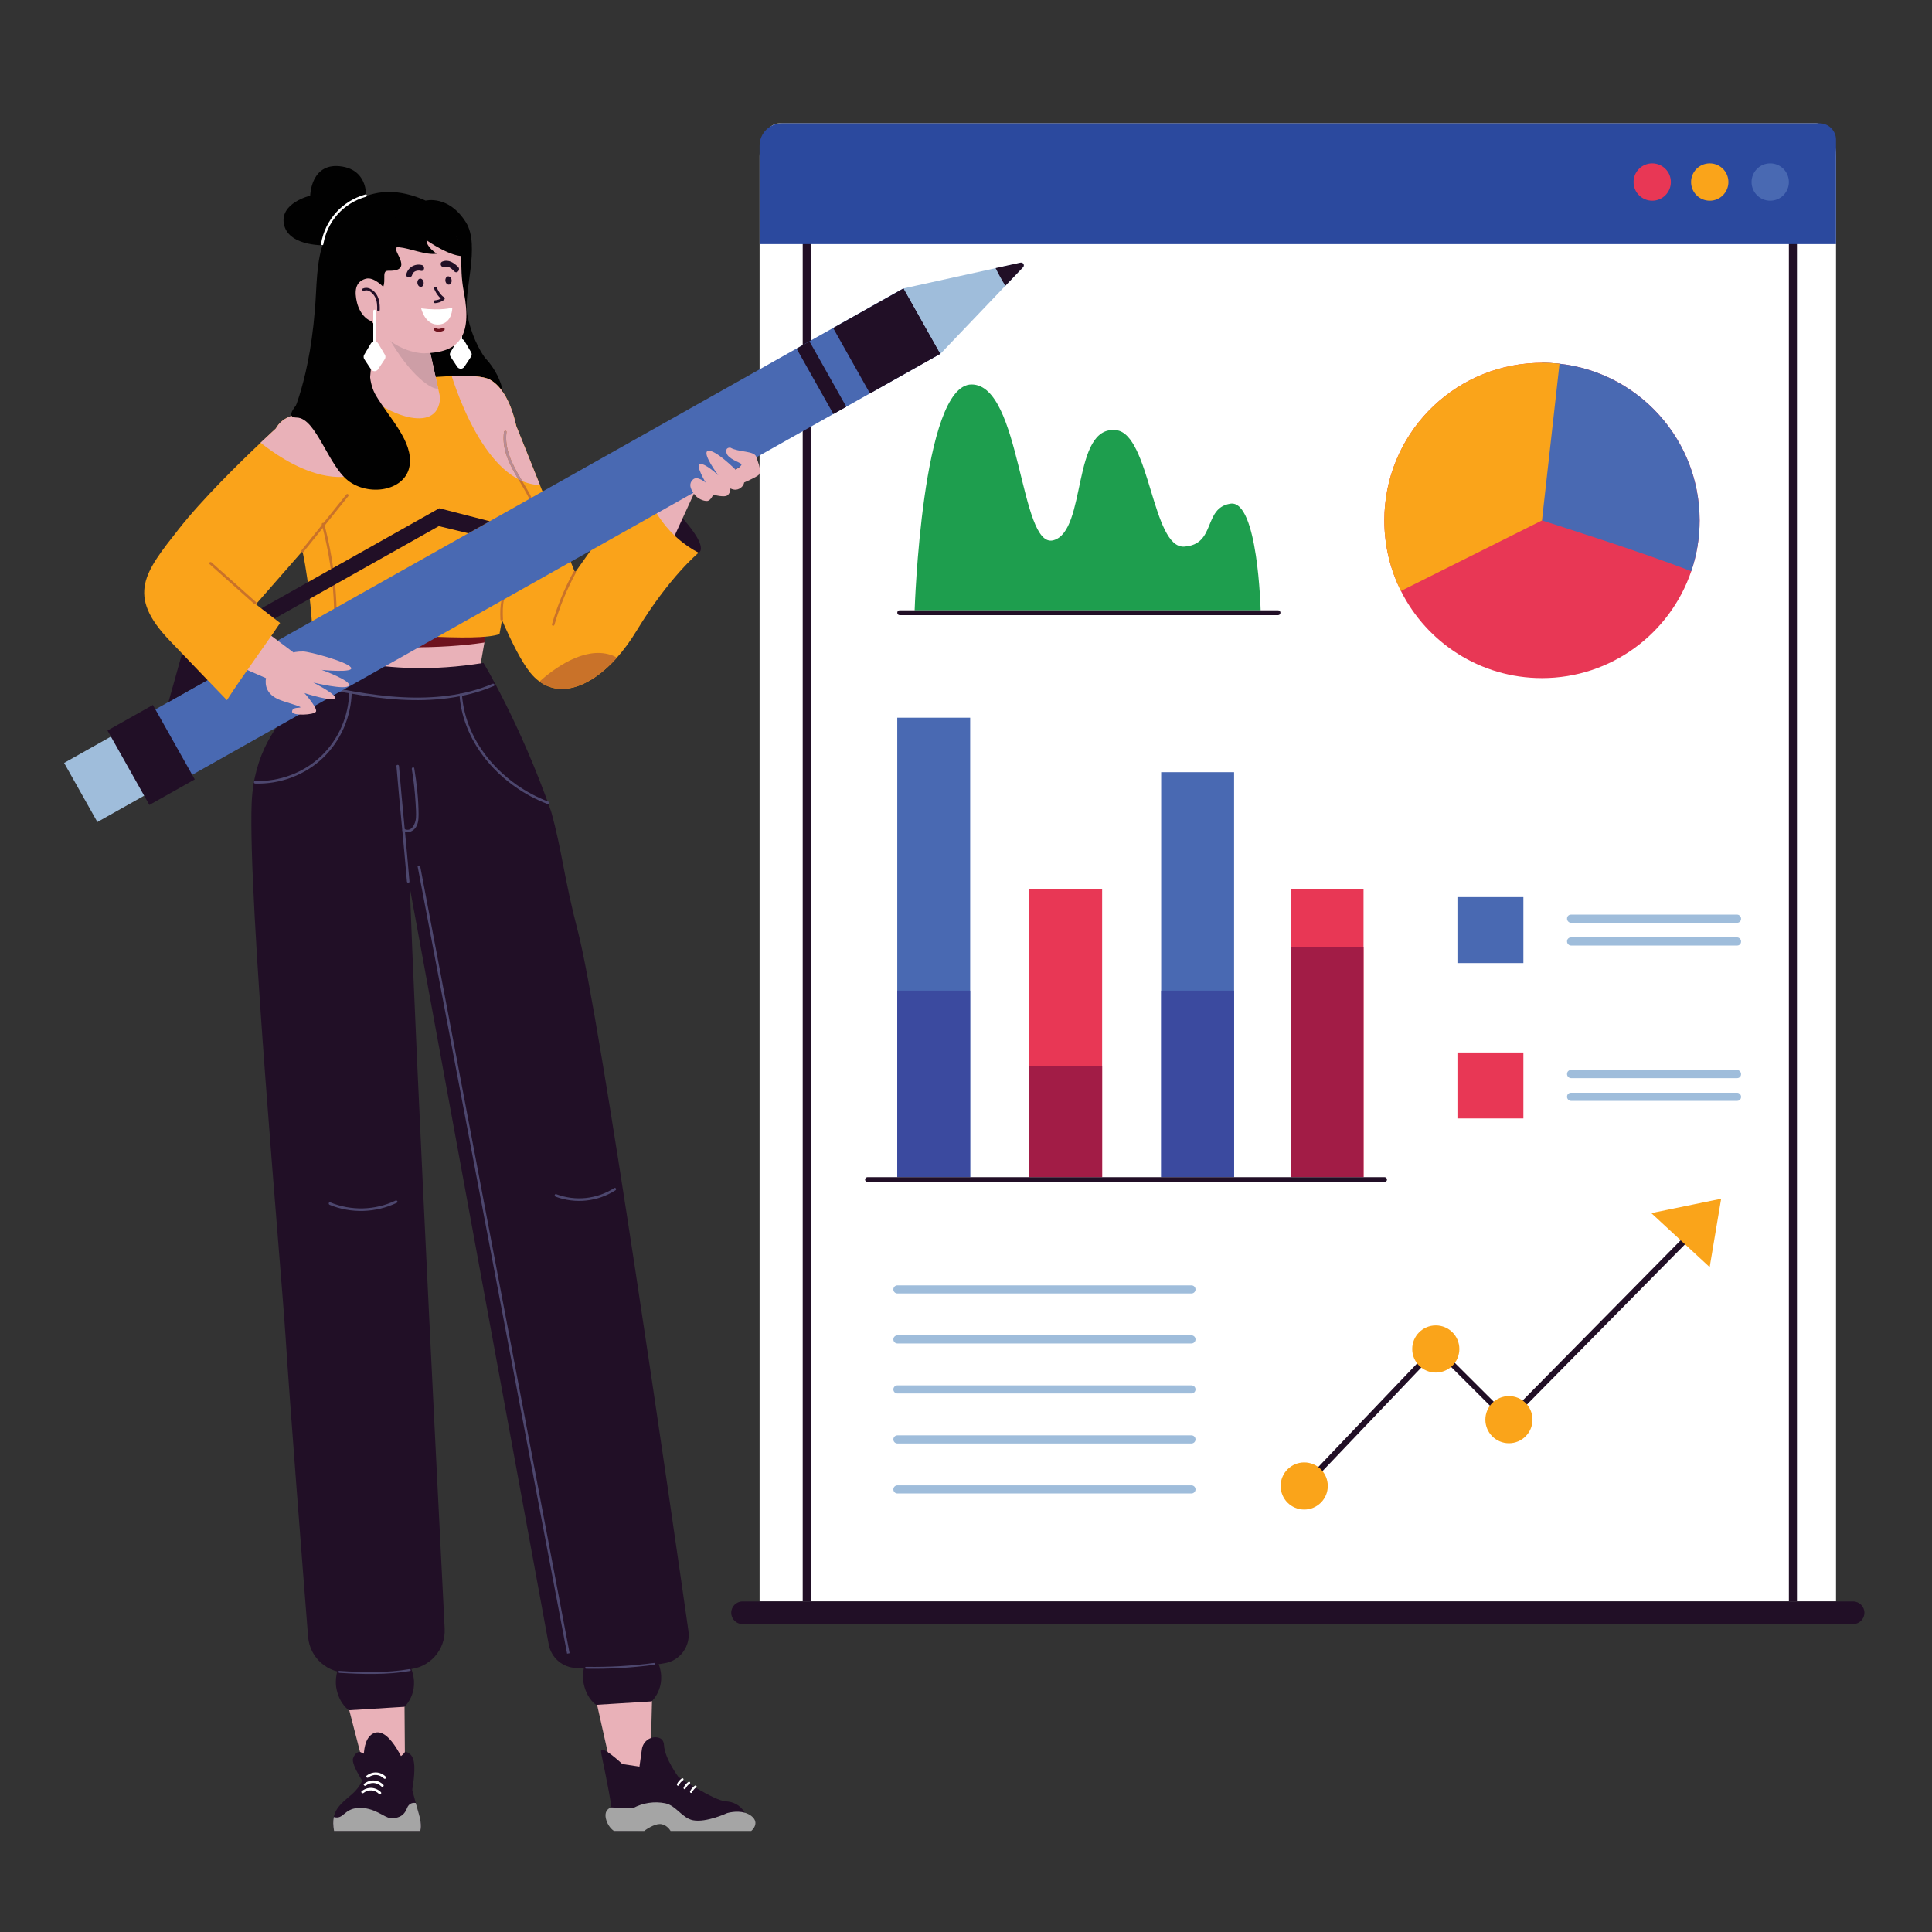 <?xml version="1.0" encoding="UTF-8"?><svg id="Layer_1" xmlns="http://www.w3.org/2000/svg" viewBox="0 0 500 500"><rect x="0" y="0" width="500" height="500" fill="#333333" stroke="none"/><defs><style>.cls-1{fill:#6e131e;}.cls-1,.cls-2,.cls-3,.cls-4,.cls-5,.cls-6,.cls-7,.cls-8,.cls-9,.cls-10,.cls-11,.cls-12,.cls-13,.cls-14,.cls-15,.cls-16,.cls-17,.cls-18,.cls-19{stroke-width:0px;}.cls-2{fill:#4969b2;}.cls-3{fill:#2b499e;}.cls-4{fill:#4d476e;}.cls-5{fill:#3b4a9f;}.cls-6{fill:#b78b95;}.cls-7{fill:#cd9ea6;}.cls-8{fill:#1e9e4e;}.cls-9{fill:#210f26;}.cls-10{fill:#9fbddb;}.cls-11{fill:#010101;}.cls-12{fill:#faa41a;}.cls-13{fill:#e83755;}.cls-14{fill:#faa31a;}.cls-15{fill:#c97229;}.cls-16{fill:#fff;}.cls-17{fill:#a21c46;}.cls-18{fill:#e9b1b8;}.cls-19{fill:#a5a5a5;}</style></defs><path class="cls-16" d="M475.16,414.44V40.37c0-4.67-2.29-8.45-5.11-8.45H201.69c-2.82,0-5.11,3.78-5.11,8.45v374.08h278.58Z"/><path class="cls-9" d="M437.74,318.16l-45.84,46.48c.03.64.07,1.28.12,1.92.12-.04.23-.1.32-.19l46.29-46.93c-.3-.42-.59-.85-.88-1.28Z"/><polygon class="cls-12" points="427.35 313.95 442.46 327.93 445.43 310.23 427.35 313.95"/><path class="cls-9" d="M367.31,352.27l-30.33,31.77c-.29.3-.28.79.02,1.08.15.14.34.21.53.21.2,0,.4-.08.55-.24l30.53-32c-.4-.33-.89-.53-1.3-.83Z"/><path class="cls-12" d="M343.63,384.57c0,3.37-2.73,6.1-6.1,6.1s-6.1-2.73-6.1-6.1,2.73-6.1,6.1-6.1,6.1,2.73,6.1,6.1Z"/><rect class="cls-9" x="380.33" y="345.1" width="1.42" height="26.33" transform="translate(-141.7 375.08) rotate(-45.08)"/><path class="cls-12" d="M377.68,349.12c0,3.37-2.73,6.1-6.1,6.1s-6.1-2.73-6.1-6.1,2.73-6.1,6.1-6.1,6.1,2.73,6.1,6.1Z"/><circle class="cls-12" cx="390.51" cy="367.41" r="6.1"/><path class="cls-10" d="M308.35,386.51h-76.1c-.58,0-1.05-.47-1.05-1.05h0c0-.58.47-1.05,1.05-1.05h76.1c.58,0,1.05.47,1.05,1.05h0c0,.58-.47,1.05-1.05,1.05Z"/><path class="cls-10" d="M308.35,373.57h-76.1c-.58,0-1.05-.47-1.05-1.05h0c0-.58.47-1.05,1.05-1.05h76.1c.58,0,1.05.47,1.05,1.05h0c0,.58-.47,1.05-1.05,1.05Z"/><path class="cls-10" d="M308.35,360.63h-76.1c-.58,0-1.05-.47-1.05-1.05h0c0-.58.47-1.05,1.05-1.05h76.1c.58,0,1.05.47,1.05,1.05h0c0,.58-.47,1.05-1.05,1.05Z"/><path class="cls-10" d="M308.35,347.69h-76.1c-.58,0-1.05-.47-1.05-1.05h0c0-.58.47-1.05,1.05-1.05h76.1c.58,0,1.05.47,1.05,1.05h0c0,.58-.47,1.05-1.05,1.05Z"/><path class="cls-10" d="M308.35,334.75h-76.1c-.58,0-1.05-.47-1.05-1.05h0c0-.58.47-1.05,1.05-1.05h76.1c.58,0,1.05.47,1.05,1.05h0c0,.58-.47,1.05-1.05,1.05Z"/><path class="cls-13" d="M439.86,134.69c0,4.6-.76,9.02-2.17,13.15-5.47,16.08-20.7,27.65-38.63,27.65-15.97,0-29.8-9.18-36.5-22.55-2.75-5.49-4.3-11.69-4.3-18.25,0-21.97,17.37-39.89,39.12-40.76.55-.02,1.11-.04,1.68-.04,1.53,0,3.05.08,4.54.25,20.4,2.26,36.26,19.55,36.26,40.55Z"/><path class="cls-2" d="M439.86,134.69c0,4.6-.76,9.02-2.17,13.15-12.4-4.9-38.63-13.15-38.63-13.15v-40.8c22.54,0,40.8,18.27,40.8,40.8Z"/><path class="cls-12" d="M403.6,94.14l-4.54,40.55-36.5,18.25c-2.75-5.49-4.3-11.69-4.3-18.25,0-21.97,17.37-39.89,39.12-40.76.55-.02,1.11-.04,1.68-.04,1.53,0,3.05.08,4.54.25Z"/><rect class="cls-9" x="207.74" y="59.8" width="2.09" height="354.64"/><rect class="cls-9" x="462.96" y="59.8" width="2.09" height="354.64"/><path class="cls-3" d="M470.9,31.91H202.37c-3.2,0-5.79,2.59-5.79,5.79v25.47h278.58v-27c0-2.35-1.91-4.26-4.26-4.26Z"/><path class="cls-2" d="M453.3,47.11c0,2.67,2.16,4.83,4.83,4.83s4.83-2.16,4.83-4.83-2.16-4.83-4.83-4.83-4.83,2.16-4.83,4.83Z"/><path class="cls-12" d="M437.65,47.11c0,2.67,2.16,4.83,4.83,4.83s4.83-2.16,4.83-4.83-2.16-4.83-4.83-4.83-4.83,2.16-4.83,4.83Z"/><path class="cls-13" d="M422.76,47.11c0,2.67,2.16,4.83,4.83,4.83s4.83-2.16,4.83-4.83-2.16-4.83-4.83-4.83-4.83,2.16-4.83,4.83Z"/><path class="cls-9" d="M479.57,420.31H192.17c-1.62,0-2.93-1.31-2.93-2.93h0c0-1.62,1.31-2.93,2.93-2.93h287.41c1.62,0,2.93,1.31,2.93,2.93h0c0,1.62-1.31,2.93-2.93,2.93Z"/><rect class="cls-2" x="232.21" y="185.74" width="18.87" height="118.91"/><rect class="cls-13" x="266.36" y="230.04" width="18.87" height="74.61"/><rect class="cls-2" x="300.51" y="199.84" width="18.87" height="104.8"/><rect class="cls-13" x="334.01" y="230.04" width="18.87" height="74.61"/><rect class="cls-5" x="232.21" y="256.38" width="18.87" height="48.27"/><rect class="cls-17" x="266.36" y="275.87" width="18.87" height="28.78"/><rect class="cls-5" x="300.51" y="256.38" width="18.87" height="48.27"/><rect class="cls-17" x="334.01" y="245.19" width="18.87" height="59.45"/><path class="cls-9" d="M224.51,305.91h133.81c.35,0,.63-.28.63-.63h0c0-.35-.28-.63-.63-.63h-133.81c-.35,0-.63.28-.63.63h0c0,.35.28.63.63.63Z"/><path class="cls-8" d="M326.25,157.94s-.69-28.69-7.82-27.59c-7.13,1.1-3.65,10.56-11.95,11.11s-8.86-29.1-17.59-30.13c-11.63-1.37-7.52,26.11-16.27,28.49-8.75,2.38-8.29-40.32-21.18-40.32s-14.73,58.45-14.73,58.45h89.53Z"/><path class="cls-9" d="M232.84,159.2h97.91c.35,0,.63-.28.63-.63h0c0-.35-.28-.63-.63-.63h-97.91c-.35,0-.63.28-.63.63h0c0,.35.28.63.63.63Z"/><rect class="cls-2" x="377.18" y="232.17" width="17.07" height="17.07"/><rect class="cls-13" x="377.18" y="272.38" width="17.07" height="17.07"/><rect class="cls-10" x="405.55" y="236.71" width="45.03" height="2.1" rx=".99" ry=".99"/><rect class="cls-10" x="405.55" y="242.6" width="45.03" height="2.1" rx=".99" ry=".99"/><rect class="cls-10" x="405.55" y="276.92" width="45.03" height="2.1" rx=".99" ry=".99"/><rect class="cls-10" x="405.55" y="282.8" width="45.03" height="2.1" rx=".99" ry=".99"/><path class="cls-11" d="M94.55,54.08s2.23-9.6-5.95-10.97c-8.18-1.37-8.32,7.53-8.32,7.53,0,0-8.15,1.91-6.74,7.63,1.42,5.72,11.01,5.21,11.01,5.21,0,0,7.94-3.13,10-9.41Z"/><path class="cls-11" d="M98.43,110.73c-10.46.2-23.49-1.86-23.49-1.86,0,0,5.65-10.3,6.82-32.67.4-7.61.74-12.53,4.29-18.39,2.16-3.56,10.21-12.19,24.11-5.89,0,0,5.9-1.55,10.4,5.58,3.87,6.13-.77,18.25.39,24.06,1.4,6.99,4.59,11.07,4.59,11.07,0,0,7.04,6.89,4.17,15.31-2.87,8.42-7.89,6.11-13.08,4.19-5.19-1.92-18.21-1.4-18.21-1.4Z"/><path class="cls-16" d="M94.56,50.32c-6.04,1.72-10.41,6.55-11.47,12.74-.07.38.52.55.59.16,1.03-5.98,5.21-10.65,11.05-12.31.38-.11.22-.69-.16-.59h0Z"/><path class="cls-16" d="M119.25,91.18c-.18,0-.33-.15-.33-.33v-10.3c0-.18.15-.33.33-.33s.33.15.33.33v10.3c0,.18-.15.33-.33.33Z"/><path class="cls-16" d="M121.89,92.33l-1.72,2.6c-.44.66-1.4.66-1.84,0l-1.72-2.6c-.23-.35-.25-.81-.03-1.17l1.72-2.91c.43-.72,1.47-.72,1.9,0l1.72,2.91c.22.36.2.82-.03,1.17Z"/><path class="cls-9" d="M180.8,143.04s2.18-.69-1.8-6.06c-3.98-5.37-12.71-13.48-12.71-13.48,0,0-4.16,14.2,14.5,19.54Z"/><polygon class="cls-18" points="164.61 130.36 177.83 110.53 185.82 114.2 174.32 139.22 164.61 130.36"/><path class="cls-14" d="M180.8,143.04s-7.58,6.22-16.06,20.21c-1.59,2.63-3.31,4.96-5.09,6.96-6.7,7.51-14.37,10.28-20.04,6.17-.85-.62-1.66-1.39-2.41-2.33-2.25-2.8-4.81-7.9-7.28-13.57-5.31-12.23-10.13-27.09-10.13-27.09l6.84-16.14,5.02-11.86,1.94,4.83,6.15,15.32,9.07,22.62,17.49-24.65c.02.07.03.14.05.21.86,4.14,2.6,8,5.06,11.3,2.46,3.31,5.65,6.07,9.4,8.03Z"/><path class="cls-15" d="M159.65,170.22c-6.7,7.51-14.37,10.28-20.04,6.17,3.58-3.21,11.42-9.15,18.42-6.92.64.2,1.17.45,1.62.75Z"/><path class="cls-15" d="M148.45,147.95c-2.36,4.31-4.24,8.86-5.6,13.59-.12.41.52.58.63.17,1.35-4.67,3.2-9.16,5.53-13.43.2-.37-.36-.7-.57-.33h0Z"/><polygon class="cls-18" points="169 429.71 168.29 458.21 158.38 458.39 151.95 429.71 169 429.71"/><path class="cls-9" d="M151.52,430.3s-1.1,2.64-.42,5.64c.88,3.88,3.18,5.27,3.18,5.27l14.37-.89s4.81-4.43,1.01-11.4l-18.14,1.38Z"/><path class="cls-9" d="M175.59,459.91s9.26,6.1,12.19,6.27c1.93.11,3.7.85,5.01,2.96.68,1.1,1.24,2.57,1.63,4.51l-20.93.12c-.2-.35-1.06-1.72-2.35-2.11-1.37-.42-3.96,1.8-4.36,2.15l-7.88.04s-.31-2.76-.69-6.08c-.5-4.43-2.53-13.15-2.66-14.41-.23-2.2,5.52,3.18,5.52,3.18l4.42.66.63-4.5c.27-1.91,2.01-3.32,3.93-3.06.94.13,1.72.65,1.79,1.99.2,3.56,3.76,8.27,3.76,8.27Z"/><path class="cls-16" d="M180.2,462.16c-.1-.09-.25-.1-.36-.03-.52.35-.95.84-1.24,1.45-.15.32.32.63.47.3.26-.54.64-.98,1.09-1.28.15-.1.17-.31.04-.44,0,0,0,0,0,0Z"/><path class="cls-16" d="M178.53,461.19c-.1-.09-.25-.1-.36-.03-.52.35-.95.84-1.24,1.45-.15.32.32.63.47.3.26-.54.64-.98,1.09-1.28.15-.1.17-.31.04-.44,0,0,0,0,0,0Z"/><path class="cls-16" d="M176.81,460.29c-.1-.09-.25-.1-.36-.03-.52.35-.95.84-1.24,1.45-.15.32.32.63.47.3.26-.54.64-.98,1.09-1.28.15-.1.17-.31.04-.44h0Z"/><path class="cls-19" d="M194.42,473.85h-20.88s-.02-.03-.05-.08c-.2-.35-1.17-1.71-2.76-1.71-1.43,0-3.55,1.4-3.95,1.75-.03.03-.05.04-.05.04h-7.83s-1.32-.79-1.94-2.65c-1-2.98,1.25-3.43,1.25-3.43l5.65.16c2.51-1.36,5.51-1.81,8.31-1.24,2.8.57,4.36,3.83,7.17,4.39,3.42.67,8.84-1.85,8.84-1.85,0,0,2.4-.74,4.61-.09.57.17,1.13.43,1.63.81,2.44,1.89,0,3.9,0,3.9Z"/><polygon class="cls-18" points="104.6 429.71 104.83 459.66 94.93 460.16 87.46 431.28 104.6 429.71"/><path class="cls-9" d="M87.56,431.7s-1.1,2.64-.42,5.64c.88,3.88,3.18,5.27,3.18,5.27l14.37-.89s4.81-4.43,1.01-11.4l-18.14,1.38Z"/><path class="cls-9" d="M86.44,473.85h22.29s.65-1.25-.41-4.71c-.21-.7-.46-1.58-.72-2.52-1.02-3.73-2.22-8.61-2.22-8.61,0,0-4.33-11.43-8.67-9.45-3.8,1.74-2.28,10.21-2.28,10.21,0,0-.37,2.92-3.26,5.5-2.12,1.89-4.22,3.27-4.79,5.99-.21.99-.21,2.16.06,3.59Z"/><path class="cls-9" d="M104.83,453.37s1.81.02,2.28,2.61c.47,2.59-.43,7.2-.43,7.2h-11.37s-4.59-6.34-3.93-8.14c.66-1.8,1.79-1.66,1.79-1.66,0,0,8.63,4.54,11.66,0Z"/><path class="cls-16" d="M95.33,460.02c1.25-.98,2.9-.85,4.03.25.3.3.77-.17.47-.47-1.41-1.37-3.42-1.45-4.96-.25-.33.26.13.72.47.47h0Z"/><path class="cls-16" d="M94.7,462.1c1.25-.98,2.9-.85,4.03.25.3.3.77-.17.47-.47-1.41-1.37-3.42-1.45-4.96-.25-.33.26.13.72.47.47h0Z"/><path class="cls-16" d="M94.07,464.02c1.25-.98,2.9-.85,4.03.25.3.3.77-.17.47-.47-1.41-1.37-3.42-1.45-4.96-.25-.33.26.13.72.47.47h0Z"/><path class="cls-19" d="M86.44,473.85h22.29s.65-1.25-.41-4.71c-.21-.7-.46-1.58-.72-2.52-.75-.12-1.76,0-2.28,1.37-.88,2.3-2.71,2.61-4.28,2.53-1.57-.08-4.21-2.93-8.45-2.61-3.65.27-3.61,3.02-6.2,2.35-.21.99-.21,2.16.06,3.59Z"/><path class="cls-18" d="M126.17,161.65l-.18,1.05-.63,3.59-1.2,6.88c-23.06,8.88-42.31-2.83-42.31-2.83.46-1.02.74-2.49.89-4.05.23-2.24.21-4.66.16-6.15-.03-.89-.06-1.45-.06-1.45l43.34,2.96Z"/><path class="cls-1" d="M125.99,162.7l-.63,3.59c-11.56,1.74-26.01,1.58-42.62,0,.23-2.24.21-4.66.16-6.15l43.09,2.56Z"/><path class="cls-9" d="M88.65,174.49s-22.54,8.31-23.52,33.36c-.98,25.05,7.6,119.78,8.77,138.06,1.13,17.62,4.35,58.82,5.84,77.71.43,5.44,5.12,9.54,10.56,9.24l15.29-.83c5.52-.3,9.77-5.01,9.49-10.54-2.08-41.01-9.81-194.82-9.35-207.51.53-14.65-.53-32.51-.53-32.51l-16.54-6.98Z"/><path class="cls-4" d="M87.82,432.93c6.07.38,12.29.55,18.3-.48.31-.05.18-.53-.13-.48-5.97,1.02-12.15.84-18.17.46-.32-.02-.32.47,0,.49h0Z"/><path class="cls-4" d="M85.29,311.8c5.6,2.3,11.96,2.09,17.41-.52.38-.18.05-.75-.33-.57-5.3,2.54-11.47,2.69-16.9.46-.39-.16-.56.47-.17.63h0Z"/><path class="cls-9" d="M149.57,241.1c-3.62-13.88-4.08-20.76-6.91-30.99-2.39-.96-7.74-15.07-10-16.33-3.17-1.76-6.25-3.67-9.43-5.43-2.38-1.32-4.74-2.68-7.04-4.13-4.67-2.95-9.53-6.4-12.7-11.06-2.45,3.71-3.97,10.36-3.9,21.36l42.42,231.06c.64,3.5,3.67,6.05,7.23,6.09,6.29.07,16.07-.06,22.84-1.24,3.96-.69,6.65-4.4,6.08-8.37-4.19-29.31-22.92-159.25-28.59-180.97Z"/><path class="cls-4" d="M151.68,431.87c5.89.1,11.75-.23,17.59-1.01.31-.04.31-.54,0-.49-5.84.78-11.7,1.11-17.59,1.01-.32,0-.32.49,0,.49h0Z"/><path class="cls-4" d="M143.78,309.69c5.15,1.92,10.88,1.3,15.51-1.65.36-.23.03-.8-.33-.57-4.5,2.86-10.01,3.45-15.01,1.58-.4-.15-.57.49-.17.63h0Z"/><rect class="cls-4" x="127.39" y="222.22" width=".66" height="207.53" transform="translate(-58.55 29.53) rotate(-10.75)"/><path class="cls-9" d="M74.75,184.27s4.33-6.84,7.09-16.01c0,0,16.47,7.68,43.28,3.3,0,0,9.42,15.43,17.55,38.55,0,0-61.96-14.73-67.91-25.84Z"/><path class="cls-4" d="M118.91,179.81c.95,13.01,10.97,23.79,22.83,28.28.4.15.57-.49.17-.63-11.57-4.37-21.42-14.94-22.35-27.64-.03-.42-.69-.42-.66,0h0Z"/><path class="cls-4" d="M90.38,179.13c-.15,6.18-2.74,12.21-7.21,16.5-4.56,4.37-10.84,6.69-17.14,6.49-.42-.01-.42.64,0,.66,6.47.21,12.92-2.19,17.6-6.68,4.59-4.41,7.25-10.61,7.4-16.96.01-.42-.65-.42-.66,0h0Z"/><path class="cls-4" d="M102.6,198.26c.82,9.96,1.89,19.91,2.71,29.87.03.42.69.42.66,0-.82-9.96-1.89-19.91-2.71-29.87-.03-.42-.69-.42-.66,0h0Z"/><path class="cls-4" d="M106.57,199.01c.49,2.94.82,5.9.99,8.88.07,1.26.17,2.54.09,3.8-.1,1.44-1.13,3.81-3.01,2.85-.38-.19-.71.38-.33.57,1.03.52,2.18.24,2.98-.59.94-.97,1.04-2.43,1.04-3.71-.02-4.01-.46-8.03-1.12-11.98-.07-.42-.7-.24-.63.17h0Z"/><path class="cls-4" d="M80.45,175.95c2.54,2.58,6.93,2.91,10.29,3.52,4.3.78,8.65,1.37,13.02,1.61,8.13.45,16.51-.32,24.05-3.55.39-.17.05-.73-.33-.57-7.3,3.13-15.43,3.88-23.29,3.48-4.24-.21-8.46-.77-12.64-1.5-1.91-.34-3.84-.67-5.73-1.13-1.77-.43-3.6-1-4.91-2.33-.3-.3-.76.16-.46.47h0Z"/><path class="cls-14" d="M134.66,120.79c0,1.15-.02,2.31-.05,3.47-.23,9.25-1.35,18.36-2.37,23.69-.71,3.72-1.69,9.03-2.32,12.53-.39,2.16-.66,3.63-.66,3.63-6,2.12-28.41-.21-48.41-1.09,0,0-.56-11-2.57-20.41-.68-3.18-1.53-6.18-2.58-8.52-2.32-5.15-5.07-11.89-5.36-17.36-.12-2.21.17-4.22,1.05-5.82.84-1.53,2.22-2.71,4.31-3.36,7.67-2.38,16.36-6.05,19.65-7.48.87-.37,1.36-.6,1.36-.6,0,0,11.26-1.8,20.19-2.15,4.38-.17,8.2,0,9.87.92,3.25,1.77,5.57,6.25,6.82,11.96.71,3.22,1.07,6.83,1.07,10.58Z"/><path class="cls-18" d="M139.74,125.53c-1.81-.05-3.51-.5-5.12-1.27-3.03-1.45-5.7-4-7.99-7.01-5.28-6.93-8.57-16.25-9.73-19.92,4.38-.17,8.2,0,9.87.92,3.25,1.77,5.57,6.25,6.82,11.96l6.15,15.32Z"/><path class="cls-15" d="M83.28,135.73c2.37,8.89,3.44,18.07,3.18,27.27-.01.42.65.42.66,0,.25-9.25-.83-18.5-3.21-27.44-.11-.41-.74-.24-.63.17h0Z"/><path class="cls-15" d="M130.43,111.81c-.98,7.43,5.07,12.91,7.46,19.38,1.26,3.43,1.34,7.21.06,10.65-1.29,3.47-3.9,6.12-6.14,8.98-2.17,2.78-2.47,6.04-2.3,9.46.02.42.68.42.66,0-.08-1.71-.11-3.44.26-5.12.4-1.79,1.29-3.2,2.43-4.61,2.04-2.52,4.28-4.96,5.52-8.01,1.22-3,1.49-6.37.75-9.53-.78-3.34-2.65-6.27-4.38-9.18-2.17-3.65-4.24-7.64-3.66-12.03.05-.42-.6-.41-.66,0h0Z"/><path class="cls-6" d="M135.15,124.5c-.18-.08-.36-.16-.53-.24-.16-.08-.32-.16-.49-.24-2.23-3.79-4.3-7.63-3.7-12.21.06-.42.71-.42.66,0-.57,4.3,1.41,8.22,3.54,11.81.04.07.08.14.13.21.13.22.26.44.39.66Z"/><path class="cls-18" d="M95.34,102.25c3.24,4.01,18.06,10.93,18.57.63l-1.2-5.46-1.31-5.95-.92-4.17-13.06-6.82-2.08,21.77Z"/><path class="cls-7" d="M100.49,87.25c5.82,10.16,11.21,13.62,12.91,13.32l-2.03-9.21-10.89-4.1Z"/><path class="cls-18" d="M93.03,77.79c1.62,4.03,2.94,5.28,6.4,9.01,3.1,3.33,7.97,4.68,10.39,4.63,8.79-.18,12.49-4.11,10.23-15.83-1.4-7.27.22-11.57-1.93-14.22h0c-.14-.12-.28-.23-.42-.34-3.34-2.68-7.63-3.89-11.9-3.5-21.2,1.91-15.09,14.46-12.77,20.25Z"/><path class="cls-11" d="M91.16,76.51s4.88.83,7.16-1.09c2.29-1.91.02-5.42,2.17-5.35,7.53.22-.35-6.39,2.73-6.09,3.08.3,6.97,2.12,9.83,1.67,0,0-2.65-1.61-2.67-3.48,0,0,6.69,4.72,10.03,4.04,0,0-1.32-7.18-8.21-9.32-6.89-2.13-19.48.26-22.69,4.08-3.22,3.82,1.64,15.54,1.64,15.54Z"/><path class="cls-1" d="M114.88,85.54c-.83.4-1.75.52-2.53-.05-.4-.29.07-.89.46-.6.56.4,1.2.22,1.77-.05.44-.21.73.49.29.7h0Z"/><path class="cls-9" d="M108.03,73.28c.08.59.5,1.02.94.97.44-.06.74-.58.67-1.17-.08-.59-.5-1.02-.94-.97s-.74.58-.67,1.17Z"/><path class="cls-9" d="M115.27,72.69c.08.59.5,1.02.94.97.44-.06.74-.58.67-1.17-.08-.59-.5-1.02-.94-.97-.44.06-.74.58-.67,1.17Z"/><path class="cls-9" d="M108.92,70.09c-.89-.22-2.01.08-2.26,1.08-.23.94-1.74.74-1.5-.21.44-1.77,2.2-2.8,3.98-2.37.94.23.74,1.73-.21,1.5h0Z"/><path class="cls-9" d="M117.63,70.28c-.67-.64-1.53-1.58-2.54-1.19-.91.35-1.5-1.05-.59-1.4,1.62-.62,2.92.3,4.05,1.38.7.67-.22,1.87-.93,1.2h0Z"/><path class="cls-9" d="M113.79,78.22c-.32.11-.71.21-1.16.24-.21.02-.38-.14-.4-.34-.02-.21.14-.38.34-.4.71-.05,1.22-.27,1.53-.46-1.16-.98-1.71-2.46-1.73-2.53-.07-.19.03-.41.22-.48.18-.07.41.03.48.22,0,.02.62,1.68,1.86,2.47.09.06.16.16.17.27.01.11-.03.22-.1.3-.02.02-.43.43-1.21.7Z"/><path class="cls-16" d="M117.06,79.62s-2.8.87-8.06.18c0,0,1.02,4.68,4.86,4.16,3.26-.44,3.2-4.35,3.2-4.35Z"/><path class="cls-18" d="M101.71,80.07c.32-1.59-.17-3.23-1.22-4.46-1.36-1.6-3.81-4.01-5.8-3.48-2.92.79-2.94,3.47-2.31,6.13.63,2.66,2.84,5.96,6.48,4.92,1.82-.52,2.59-1.81,2.85-3.11Z"/><path class="cls-9" d="M97.61,80.21c.03-1.12-.01-2.28-.53-3.3-.46-.91-1.66-2.17-2.84-1.65-.39.17-.73-.41-.34-.58,1.13-.5,2.31.07,3.1.94,1.14,1.26,1.33,2.98,1.28,4.6-.01.43-.69.43-.67,0h0Z"/><rect class="cls-2" x="20.55" y="130.52" width="233.03" height="19.43" transform="translate(-51.16 85.24) rotate(-29.37)"/><rect class="cls-10" x="19.53" y="191.14" width="21.12" height="17.55" transform="translate(-94.17 40.45) rotate(-29.37)"/><polygon class="cls-9" points="55.87 168.63 53.82 175.94 43.6 181.69 47.16 168.97 113.68 131.54 126.75 134.9 121.22 138.01 113.56 136.16 55.87 168.63"/><rect class="cls-9" x="28.06" y="188.63" width="22.1" height="13.48" transform="translate(190.19 65.48) rotate(60.63)"/><rect class="cls-9" x="219.78" y="77.77" width="19.43" height="20.93" transform="translate(193.84 -155.05) rotate(60.63)"/><rect class="cls-9" x="202.86" y="95.84" width="19.43" height="3.83" transform="translate(193.52 -135.45) rotate(60.63)"/><path class="cls-10" d="M243.38,91.57l16.81-17.61,4.57-4.79c.48-.5.02-1.33-.67-1.18l-6.42,1.41-23.83,5.24,9.53,16.94Z"/><path class="cls-9" d="M260.19,73.95l4.57-4.79c.48-.5.02-1.33-.67-1.18l-6.42,1.41c.74,1.52,1.6,3.09,2.51,4.56Z"/><polygon class="cls-18" points="60.39 171.83 73.27 177.43 75.94 168.84 63.94 159.84 60.39 171.83"/><path class="cls-18" d="M68.84,175.39c.35-2.03,1.61-3.78,3.37-4.85,1.74-1.06,3.3-1.98,6.25-1.94,1.64.02,11.23,2.6,12.35,4.12,1.12,1.52-7.54.65-7.54.65,0,0,7.81,2.83,7.02,4.08s-9.2-.81-9.2-.81c0,0,5.1,2.61,5.56,3.7.74,1.8-7.86-.97-7.86-.97,0,0,3.43,3.85,2.99,4.78-.44.93-6.19,1.16-6.19.04,0-1.29,1.95-.9,2.16-1.13.22-.25-3.72-1.26-5.4-1.95-3.36-1.36-3.85-3.71-3.5-5.72Z"/><path class="cls-14" d="M78.28,142.62l-12.05,13.76,6.26,4.85c-4.52,6.71-9.37,13.18-13.77,19.97-3.7-3.83-8.99-9.33-14.87-15.49-11.19-11.72-6.4-17.59,2.4-28.78,6.09-7.75,15.8-17.25,21.2-22.35,2.4-2.27,3.94-3.67,3.94-3.67h0s2.24,7.95,2.24,7.95l6.2,22-1.55,1.77Z"/><path class="cls-18" d="M93.73,122.43c-6.84,2.59-14.33-.17-20.1-3.57-1.17-.69-2.28-1.41-3.29-2.12-1.08-.75-2.05-1.49-2.9-2.16,2.4-2.27,3.94-3.67,3.94-3.67h0c.84-1.52,2.22-2.7,4.31-3.35,7.67-2.38,16.36-6.05,19.65-7.48.23.34,11.91,17.22-1.62,22.35Z"/><path class="cls-15" d="M66.22,155.79c-3.83-3.42-7.67-6.84-11.5-10.26-.32-.28-.78.18-.47.47,3.83,3.42,7.67,6.84,11.5,10.26.31.28.78-.18.47-.47h0Z"/><path class="cls-15" d="M78.54,142.85c3.86-4.81,7.73-9.62,11.59-14.44.26-.33-.2-.8-.47-.47-3.86,4.81-7.73,9.62-11.59,14.44-.26.33.2.8.47.46h0Z"/><path class="cls-11" d="M96.93,84.76s-3.22,11.52.31,17.51c3.53,5.99,9.76,11.98,8.76,18.27-1,6.28-9.9,7.98-15.46,4.18-5.56-3.8-8.63-16.56-13.74-16.65-5.12-.1,5.01-7.18,5.95-12.41l14.18-10.9Z"/><path class="cls-16" d="M96.93,91.11c-.18,0-.33-.15-.33-.33v-10.3c0-.18.15-.33.33-.33s.33.15.33.33v10.3c0,.18-.15.33-.33.33Z"/><path class="cls-16" d="M99.57,92.97l-1.72,2.6c-.44.66-1.4.66-1.84,0l-1.72-2.6c-.23-.35-.25-.81-.03-1.17l1.72-2.91c.43-.72,1.47-.72,1.9,0l1.72,2.91c.22.36.2.82-.03,1.17Z"/><path class="cls-18" d="M190.34,121.53s-5.19-5.2-7.06-4.86c-1.87.34,2.62,6.35,2.62,6.35,0,0-3.14-2.99-4.65-2.96-1.51.03,1.4,4.86,1.4,4.86,0,0-2.18-1.91-3.32-.81-1.14,1.11-.7,2.27.23,3.64.94,1.37,2.55,1.95,3.45,1.9.9-.05,1.58-1.62,1.58-1.62,0,0,2.97.83,3.75.11.78-.72.69-1.75.69-1.75,0,0,1.11.72,2.3.09,1.19-.63,1.25-1.61,1.25-1.61,0,0,2.4-1.01,3.57-1.8,1.18-.79.1-3.21-.42-4.83-.52-1.62-4.5-1.15-6.66-2.36,0,0-1.42-.26-1.06,1.31.37,1.57,3.4,2.43,3.82,2.88.42.45-1.49,1.46-1.49,1.46Z"/></svg>